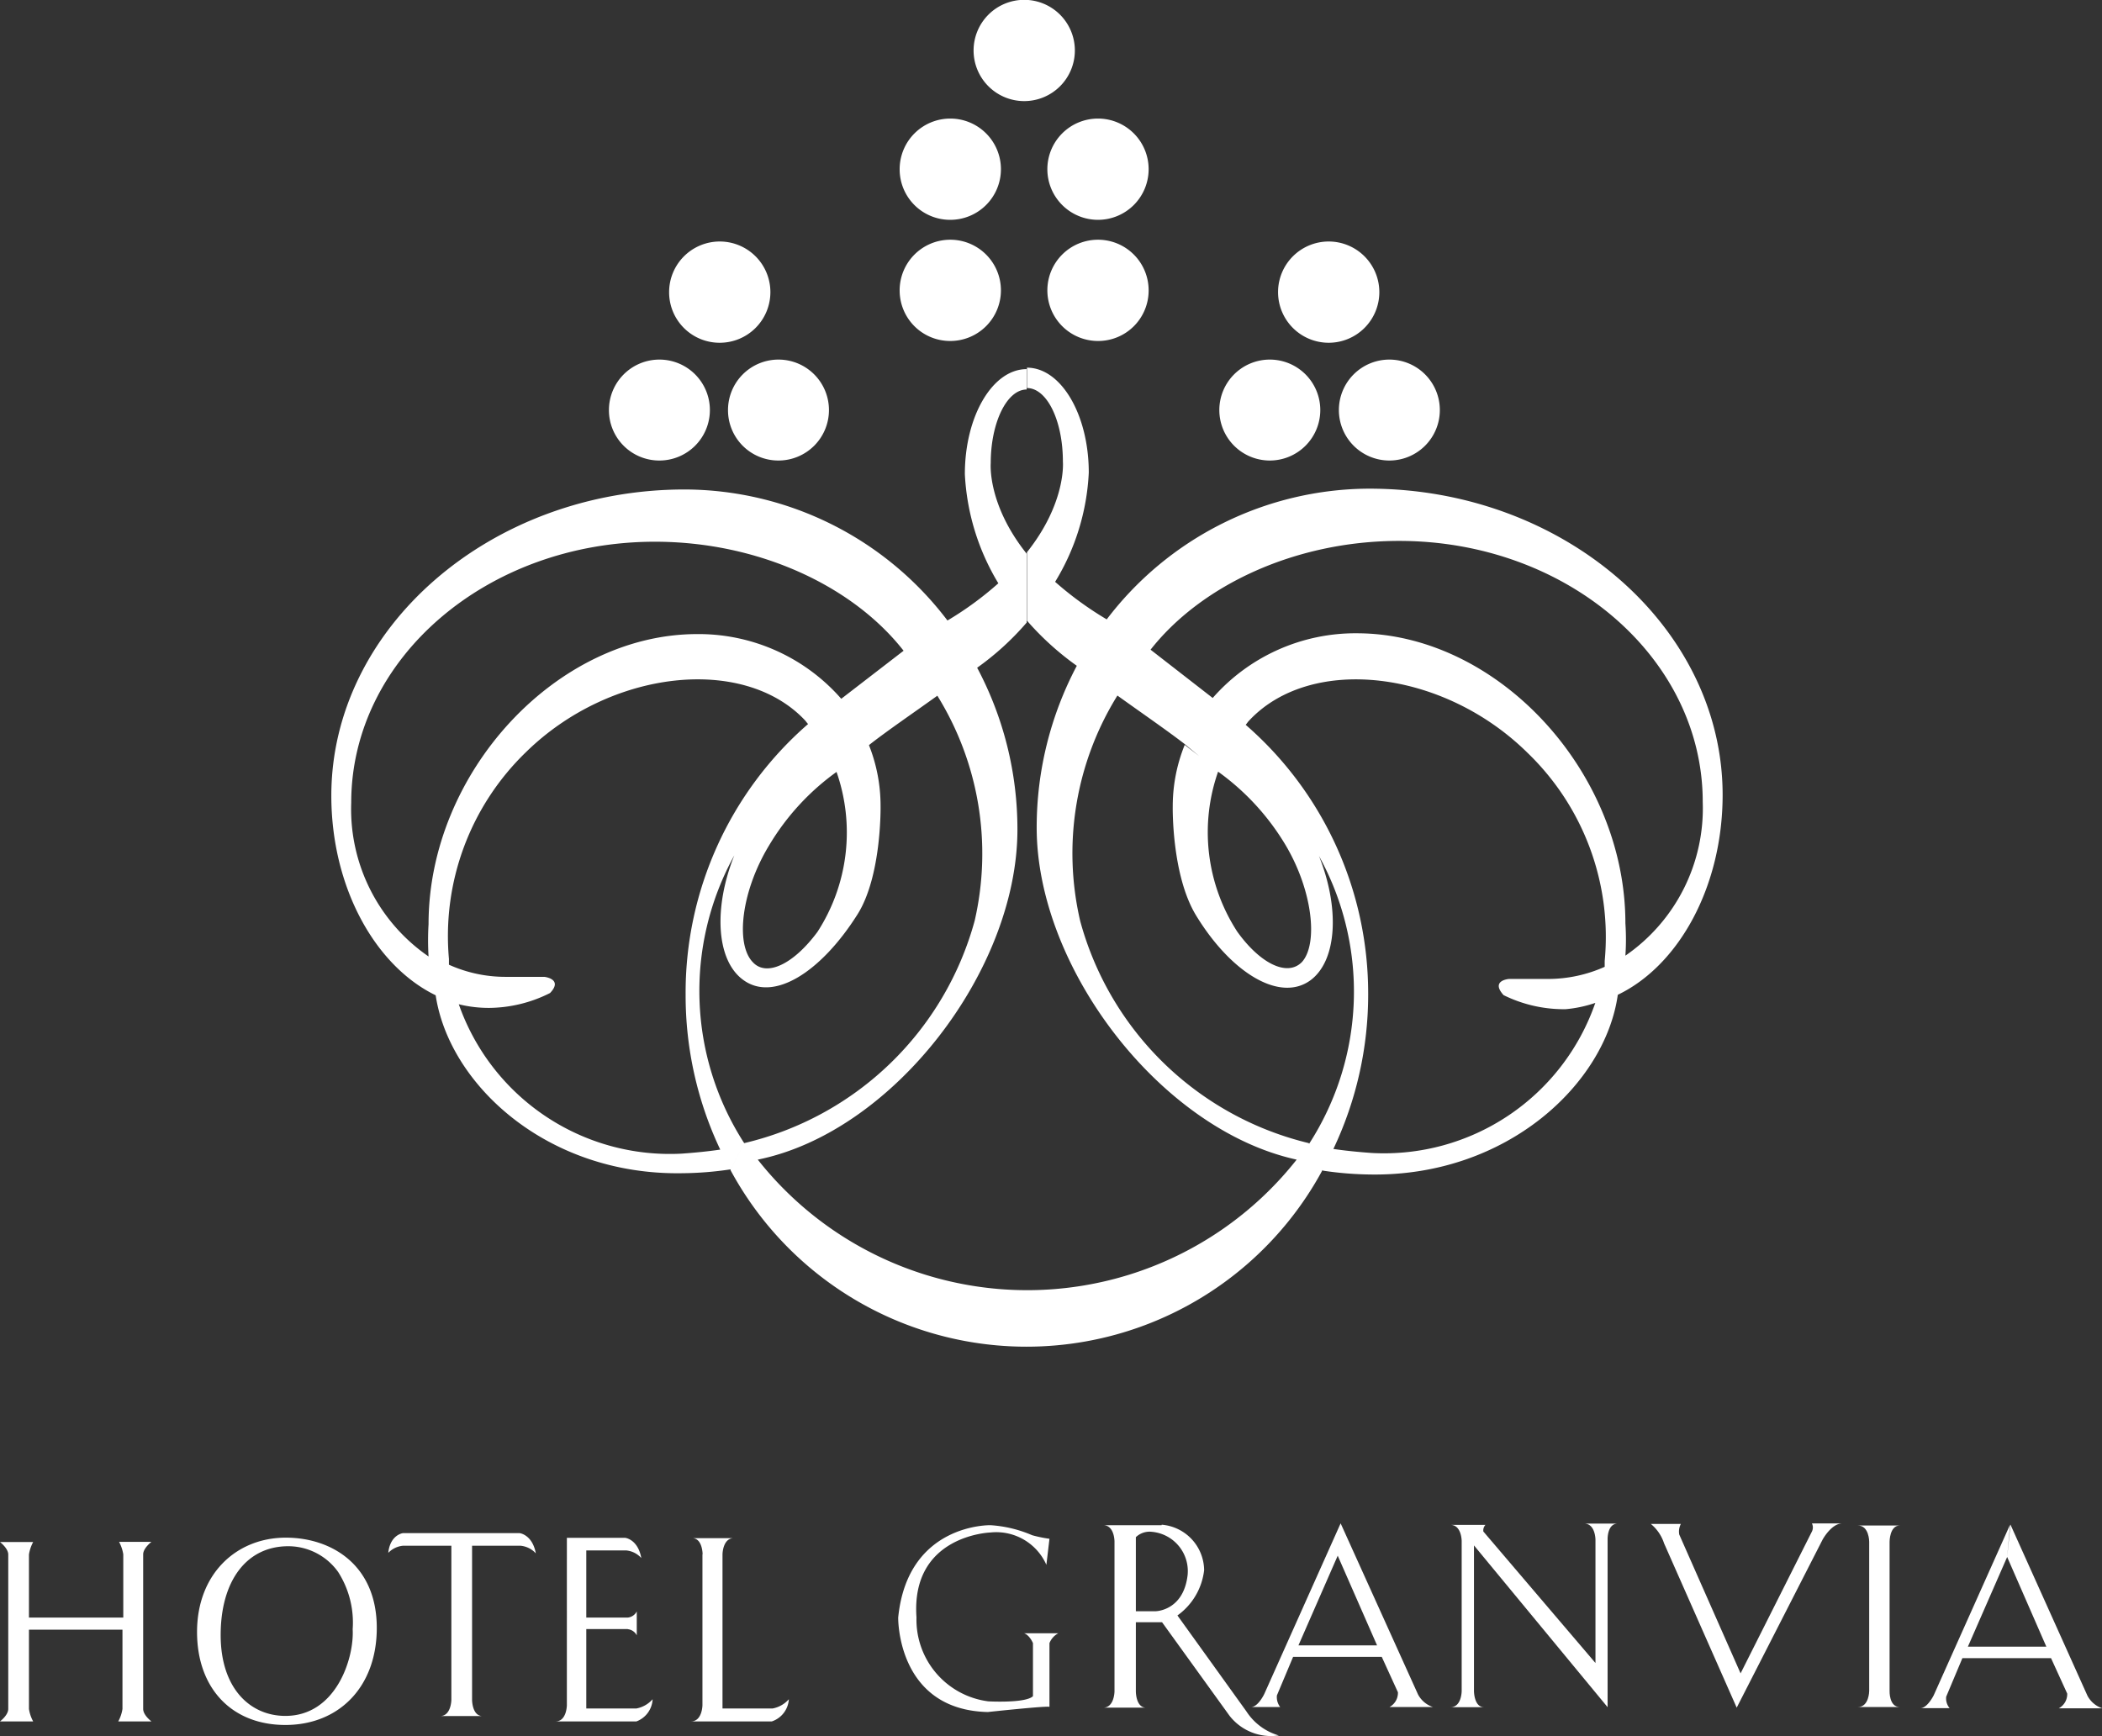 <svg id="Слой_1" data-name="Слой 1" xmlns="http://www.w3.org/2000/svg" viewBox="0 0 129.93 107.34"><rect x="0" y="0" width="129.93" height="107.34" fill="#333333" stroke="none"/><defs><style>.cls-1{fill:#fff;}</style></defs><title>ティザーサイトSVGまとめ</title><path class="cls-1" d="M73.23,46.05a10.14,10.14,0,0,0-.74,3.81s-.08,4.23,1.44,6.73c2.16,3.55,5.19,5.41,7.09,4,1.64-1.24,1.79-4.47.51-7.67a17.35,17.35,0,0,1-.61,17.79l.85,1.66a20.94,20.94,0,0,0,3,.24C93.16,72.71,99.23,67,100,61.5L98.61,62a13.82,13.82,0,0,1-13.8,9.28c-.85-.06-1.64-.14-2.39-.25a22.27,22.27,0,0,0,2.15-9.57A22,22,0,0,0,77,44.81c.07-.08.13-.18.21-.26,3.81-4.08,12-3.16,17.22,2a15.8,15.8,0,0,1,4.76,12.86c0,.12,0,.24,0,.36a8.56,8.56,0,0,1-3.48.75s-2,0-2.43,0c0,0-1.17.08-.34,1a8.42,8.42,0,0,0,3.83.87A7.7,7.7,0,0,0,98.61,62L100,61.5c3.79-1.82,6.48-6.71,6.48-12.36,0-10.37-9.81-18.93-21.84-18.93a20.44,20.44,0,0,0-16.29,8.16l2.71,1.87c3.14-4.05,9-6.8,15.42-6.8,10.37,0,18.77,7.22,18.77,16.13a11.06,11.06,0,0,1-4.78,9.51,14.82,14.82,0,0,0,0-2c0-9.38-7.91-17.93-16.61-17.93a11.73,11.73,0,0,0-8.9,4l-3.86-3-2.71-1.87a21,21,0,0,1-3.17-2.31,14.22,14.22,0,0,0,2.08-6.75c0-3.58-1.71-6.49-3.82-6.49v1.26c1.23,0,2.22,2,2.22,4.55,0,0,.23,2.52-2.22,5.6v4.23a17.62,17.62,0,0,0,3.08,2.79,21.37,21.37,0,0,0-2.48,10c0,8.7,7.69,18.7,16.07,20.53a21.22,21.22,0,0,1-33.31,0C55.19,70,62.89,60,62.89,51.28a21.26,21.26,0,0,0-2.49-10,17.07,17.07,0,0,0,3.06-2.79V34.23c-2.45-3.07-2.22-5.6-2.22-5.6,0-2.51,1-4.55,2.22-4.55V22.82c-2.11,0-3.82,2.91-3.82,6.49a14.41,14.41,0,0,0,2.07,6.75,20.39,20.39,0,0,1-3.16,2.31l-2.71,1.87L52,43.2a11.71,11.71,0,0,0-8.9-4c-8.7,0-16.61,8.55-16.61,17.93a16.69,16.69,0,0,0,0,2,11.06,11.06,0,0,1-4.78-9.51c0-8.91,8.4-16.13,18.77-16.13,6.43,0,12.29,2.75,15.42,6.8l2.71-1.87a20.43,20.43,0,0,0-16.29-8.16c-12,0-21.84,8.56-21.84,18.93,0,5.65,2.7,10.54,6.49,12.36l1.41.54a7.7,7.7,0,0,0,1.86.22A8.49,8.49,0,0,0,34,61.39c.83-.87-.35-1-.35-1-.42,0-2.42,0-2.42,0a8.49,8.49,0,0,1-3.48-.75c0-.12,0-.24,0-.36A15.81,15.81,0,0,1,32.51,46.5c5.21-5.11,13.41-6,17.22-2,.08.08.14.18.22.26A22,22,0,0,0,42.38,61.5a22.27,22.27,0,0,0,2.14,9.57c-.75.11-1.54.19-2.39.25A13.82,13.82,0,0,1,28.33,62l-1.41-.54c.79,5.54,6.86,11.21,15.25,11.07a20.94,20.94,0,0,0,3-.24L46,70.67a17.35,17.35,0,0,1-.61-17.79c-1.28,3.2-1.13,6.43.51,7.67,1.9,1.45,4.85-.46,7.09-4,1.52-2.38,1.44-6.73,1.44-6.73a10.14,10.14,0,0,0-.74-3.81l-2,1.66a11.32,11.32,0,0,1-1.16,9.94c-1.48,2-3.15,2.8-4,1.87-1.08-1.12-.71-4.37,1-7.2a15.12,15.12,0,0,1,4.25-4.61l2-1.66c1.1-.86,2.77-2,4.16-3a18.54,18.54,0,0,1,2.31,13.9A19.36,19.36,0,0,1,46,70.67l-.85,1.66a20.79,20.79,0,0,0,36.6,0l-.85-1.66A19.33,19.33,0,0,1,66.77,56.94,18.49,18.49,0,0,1,69.07,43c1.39,1,3.06,2.15,4.16,3l2,1.66a15.12,15.12,0,0,1,4.25,4.61c1.67,2.83,2,6.08,1,7.2-.9.93-2.58.11-4-1.87a11.29,11.29,0,0,1-1.17-9.94Z"/><path class="cls-1" d="M63.31,6.25a3.13,3.13,0,1,0-3.13-3.13A3.13,3.13,0,0,0,63.31,6.25Z"/><path class="cls-1" d="M58.73,13.59a3.13,3.13,0,1,0-3.12-3.13A3.12,3.12,0,0,0,58.73,13.59Z"/><path class="cls-1" d="M58.73,21.08A3.13,3.13,0,1,0,55.61,18,3.12,3.12,0,0,0,58.73,21.08Z"/><path class="cls-1" d="M44.48,21.19a3.13,3.13,0,1,0-3.12-3.12A3.12,3.12,0,0,0,44.48,21.19Z"/><path class="cls-1" d="M48.12,28.47A3.12,3.12,0,1,0,45,25.35,3.11,3.11,0,0,0,48.12,28.47Z"/><path class="cls-1" d="M40.76,28.47a3.12,3.12,0,1,0-3.12-3.12A3.11,3.11,0,0,0,40.76,28.47Z"/><path class="cls-1" d="M67.88,13.59A3.13,3.13,0,1,1,71,10.46,3.13,3.13,0,0,1,67.88,13.59Z"/><path class="cls-1" d="M67.88,21.08A3.13,3.13,0,1,1,71,18,3.12,3.12,0,0,1,67.88,21.08Z"/><path class="cls-1" d="M82.14,21.19a3.13,3.13,0,1,1,3.12-3.12A3.13,3.13,0,0,1,82.14,21.19Z"/><path class="cls-1" d="M78.49,28.47a3.12,3.12,0,1,1,3.12-3.12A3.12,3.12,0,0,1,78.49,28.47Z"/><path class="cls-1" d="M85.85,28.47A3.12,3.12,0,1,1,89,25.35,3.12,3.12,0,0,1,85.85,28.47Z"/><path class="cls-1" d="M12.18,100.89c0-3.58,2.42-5.83,5.49-5.83,2.79,0,5.62,1.66,5.62,5.58,0,3.65-2.34,6-5.65,6S12.18,104.38,12.18,100.89Zm8.72-3.71a3.79,3.79,0,0,0-3.08-1.59c-2.61,0-4.18,2.18-4.18,5.49s1.83,5,4,5c3.13,0,4.26-3.56,4.16-5.36A5.81,5.81,0,0,0,20.9,97.18Z"/><path class="cls-1" d="M8.85,96.09c0-.38.51-.77.51-.77h-2a2.42,2.42,0,0,1,.26.77V100H1.79v-3.9a2.42,2.42,0,0,1,.26-.77H0s.51.39.51.77v9.55h0c0,.39-.51.77-.51.77H2.05a2.33,2.33,0,0,1-.26-.77v-4.9H7.57v4.9a2.33,2.33,0,0,1-.26.77H9.36s-.51-.38-.51-.77Z"/><path class="cls-1" d="M24.91,94.78h7.21s.79.09,1,1.25a1.46,1.46,0,0,0-.94-.47h-3v9.53s0,1,.65,1H27.2c.69,0,.7-1,.7-1V95.56h-3A1.46,1.46,0,0,0,24,96C24.12,94.87,24.91,94.78,24.91,94.78Z"/><path class="cls-1" d="M38.81,100.71H36.24v4.91h3.1a1.77,1.77,0,0,0,1-.57,1.54,1.54,0,0,1-1,1.37h-5c.69,0,.7-1,.7-1V95.07h3.6s.79.08,1,1.25a1.43,1.43,0,0,0-.93-.47H36.24V100h2.57a.7.7,0,0,0,.55-.38v1.48a.7.7,0,0,0-.55-.38"/><path class="cls-1" d="M43.43,96.09s0-1-.65-1h2.58c-.69,0-.7,1-.7,1h0v9.53h3.1a1.77,1.77,0,0,0,1-.57,1.54,1.54,0,0,1-1.05,1.37h-5c.7,0,.71-1,.71-1V96.09Z"/><path class="cls-1" d="M63.85,101.58s-.2-.49-.55-.61h2.12a1.17,1.17,0,0,0-.55.61v3.94c-.19-.07-3.81.32-3.81.32-5.64-.13-5.54-5.84-5.54-5.84.58-5.84,5.71-5.71,5.71-5.71a7.75,7.75,0,0,1,2.57.62,8.25,8.25,0,0,0,1.07.22l-.19,1.61a3.39,3.39,0,0,0-3.45-2s-4.94.15-4.58,5.25a5.09,5.09,0,0,0,4.44,5.19s2.31.13,2.76-.32v-3.22"/><path class="cls-1" d="M71.81,94.26a2.85,2.85,0,0,1,2.62,2.81,4,4,0,0,1-1.65,2.8l4.27,5.94a3.56,3.56,0,0,0,2,1.48A3.26,3.26,0,0,1,76,106.07l-4.17-5.78H70.14l0-.68h1.27s1.74,0,2-2.24a2.44,2.44,0,0,0-2.2-2.67,1.23,1.23,0,0,0-1,.33v4.58l0,.68v4.28s0,1,.63,1H68.19c.69,0,.7-1,.7-1V95.29h0s0-1-.7-1h3.61"/><path class="cls-1" d="M82.69,96.18l2.43,5.54H80.26l2.43-5.55.18-2-4.72,10.55s-.38.81-.82.81h1.8a1,1,0,0,1-.2-.72l1-2.38h5.48l1,2.19a1,1,0,0,1-.52.91h2.68a1.61,1.61,0,0,1-.92-.78L82.87,94.18Z"/><path class="cls-1" d="M98.62,102.81V95.19s0-1-.7-1H100c-.67,0-.63,1-.63,1v10.35l-8.26-10v9s0,1,.62,1H89.66c.69,0,.69-1,.69-1V95.27h0s0-1-.7-1h2.17a.5.5,0,0,0-.13.41"/><path class="cls-1" d="M112,94.18h1.88c-.68,0-1.22,1-1.22,1l-5.31,10.39-4.49-10.16a2.59,2.59,0,0,0-.82-1.2h1.86a1,1,0,0,0-.1.66l3.79,8.58L112,94.68A.57.57,0,0,0,112,94.18Z"/><path class="cls-1" d="M116.8,95.31s0-1,.63-1h-2.59c.7,0,.7,1,.7,1v9.22s0,1-.7,1h2.59c-.67,0-.63-1-.63-1Z"/><path class="cls-1" d="M124.07,96.26l2.42,5.54h-4.85l2.43-5.55.18-2-4.72,10.55s-.39.8-.83.8h1.81a.93.93,0,0,1-.21-.71l1-2.38h5.48l1,2.19a1,1,0,0,1-.52.91h2.69a1.61,1.61,0,0,1-.92-.78l-4.76-10.58Z"/></svg>